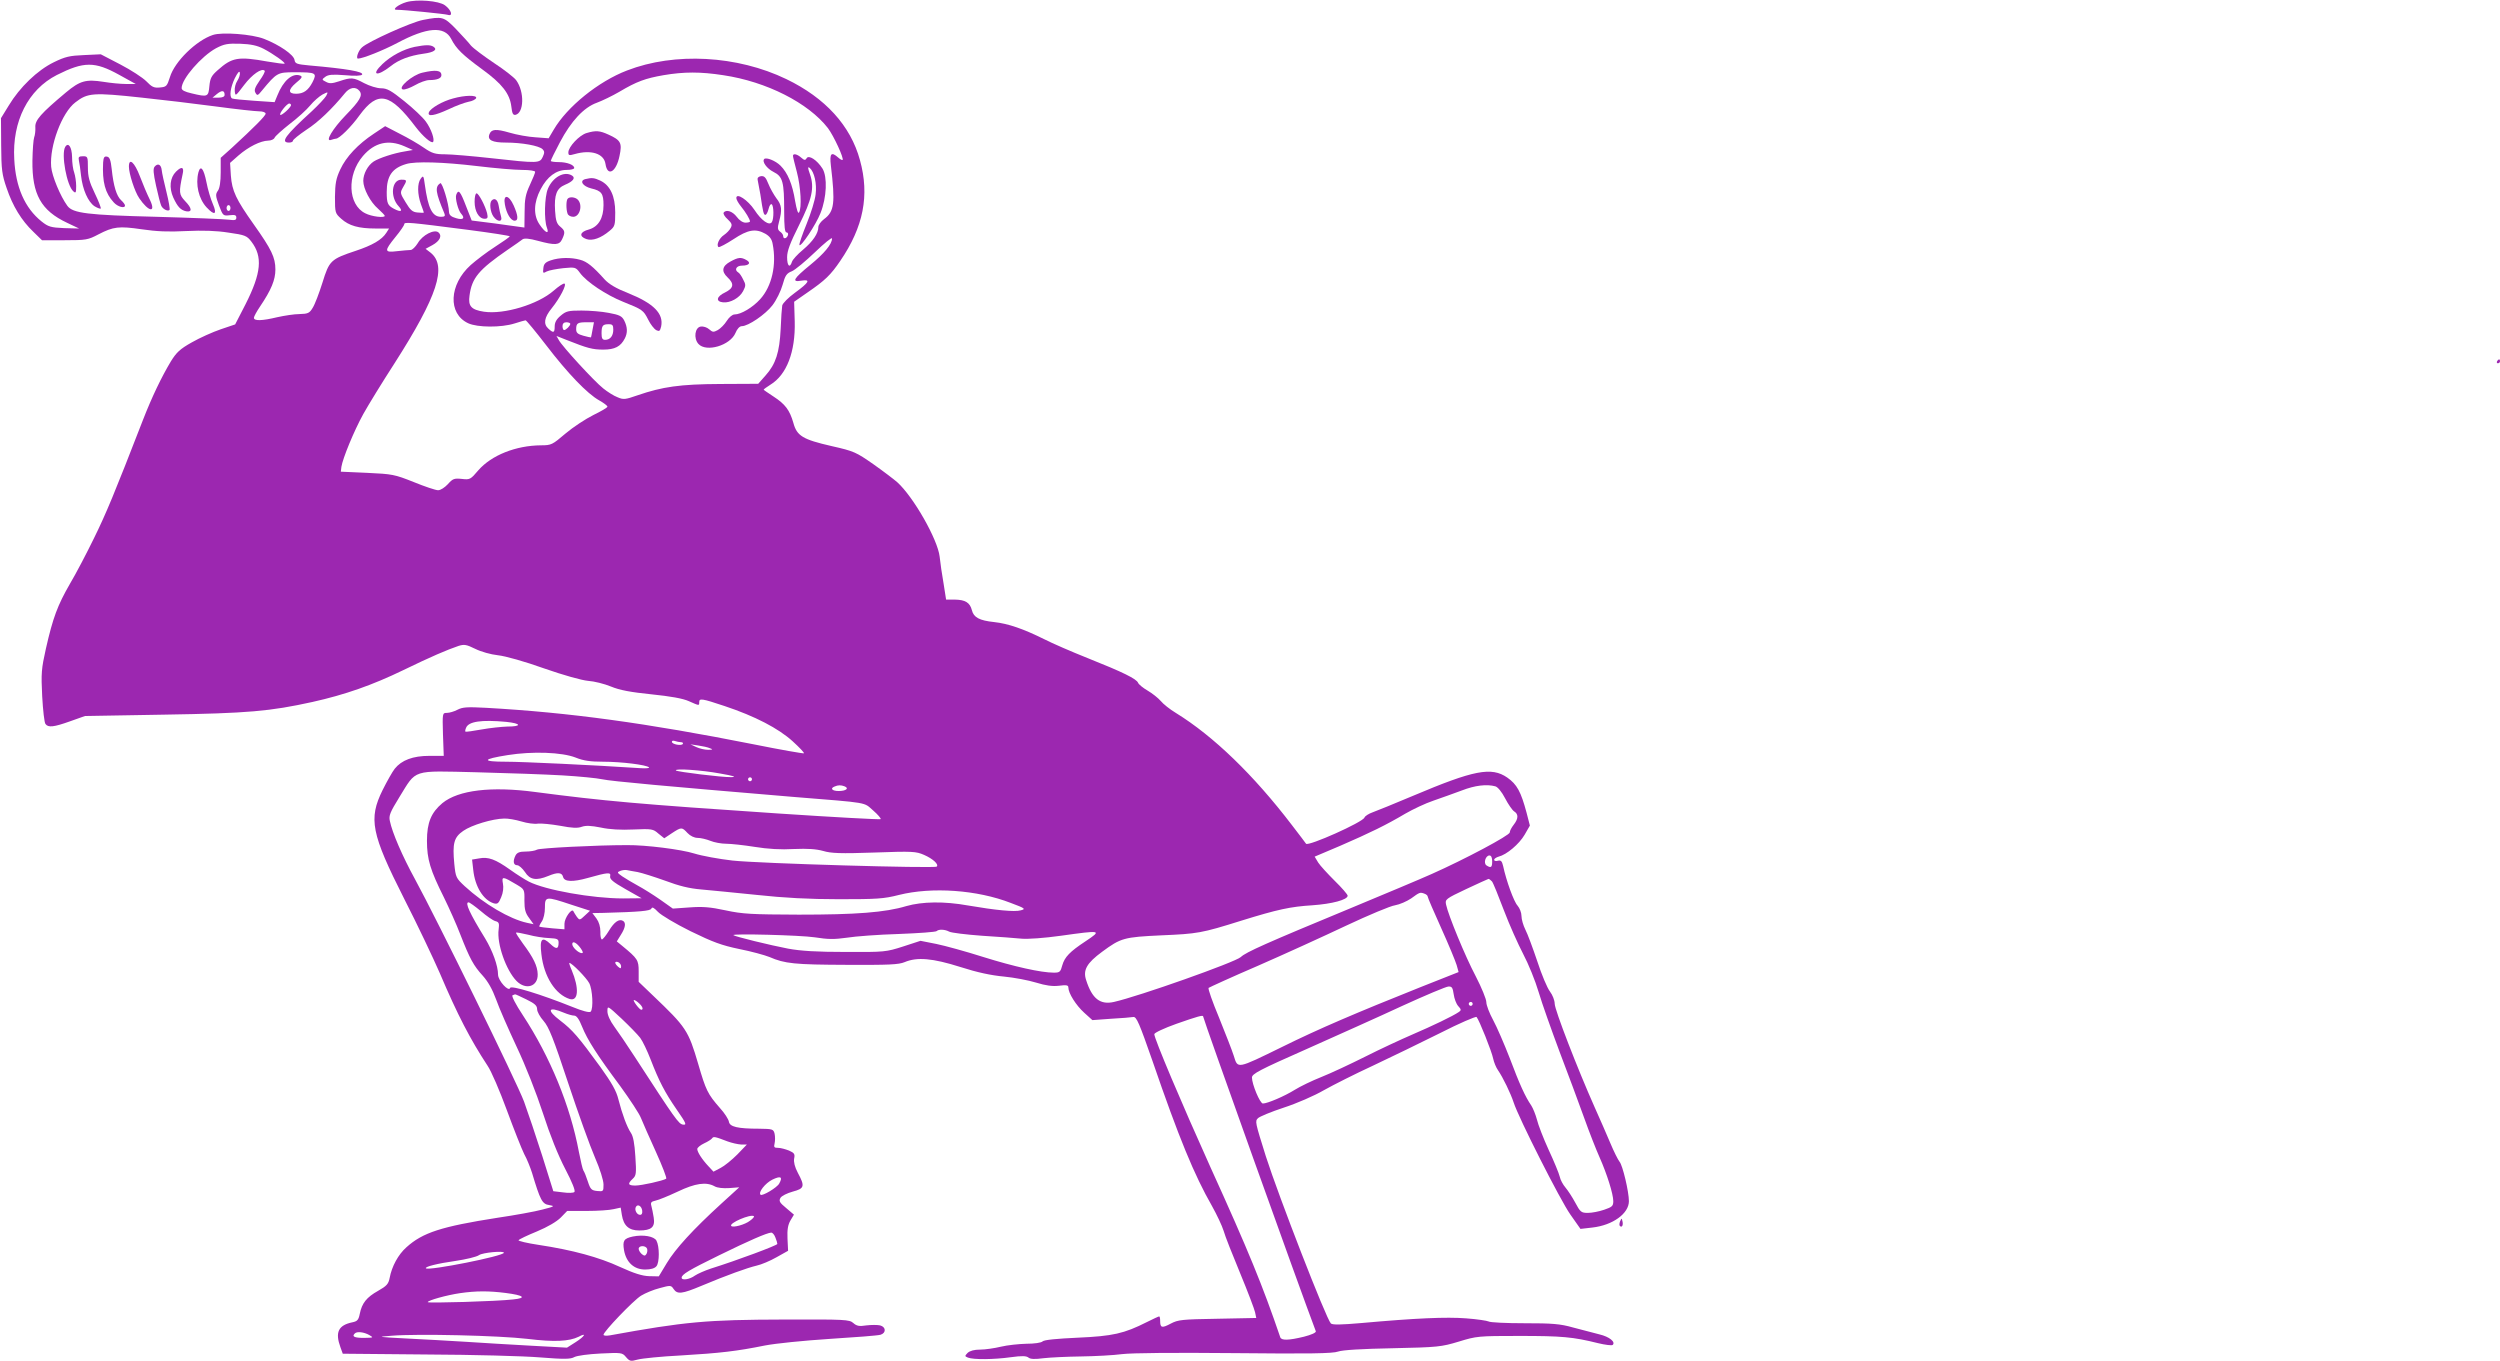 <?xml version="1.0" standalone="no"?>
<!DOCTYPE svg PUBLIC "-//W3C//DTD SVG 20010904//EN"
 "http://www.w3.org/TR/2001/REC-SVG-20010904/DTD/svg10.dtd">
<svg version="1.0" xmlns="http://www.w3.org/2000/svg"
 width="1280pt" height="697pt" viewBox="0 0 1280 697"
 preserveAspectRatio="xMidYMid meet">
<g transform="translate(0,697) scale(0.1,-0.1)"
fill="#9c27b0" stroke="none">
<path d="M2080 6959 c-40 -12 -75 -39 -50 -39 38 0 247 -21 263 -26 28 -9 18
25 -15 49 -31 23 -143 32 -198 16z"/>
<path d="M2166 6868 c-59 -11 -282 -111 -313 -141 -19 -17 -32 -57 -20 -57 24
0 129 42 201 80 152 81 241 88 276 21 26 -51 58 -82 159 -156 102 -74 141
-125 149 -190 4 -35 8 -45 21 -43 44 9 47 118 4 177 -10 14 -61 54 -113 88
-52 35 -106 75 -119 90 -12 16 -48 54 -78 86 -61 62 -68 64 -167 45z"/>
<path d="M1090 6791 c-85 -28 -196 -136 -220 -216 -15 -47 -18 -50 -52 -53
-30 -3 -41 3 -69 32 -19 19 -79 58 -133 86 l-100 52 -86 -4 c-73 -3 -96 -8
-155 -37 -84 -41 -174 -128 -230 -221 l-40 -65 1 -140 c1 -124 4 -149 28 -218
31 -92 76 -166 137 -224 l44 -43 116 0 c110 0 120 2 173 30 77 40 105 43 222
26 74 -11 137 -14 227 -9 85 4 155 2 217 -8 85 -12 94 -16 117 -46 59 -77 51
-161 -30 -321 l-53 -103 -74 -25 c-41 -14 -108 -44 -148 -67 -61 -34 -79 -52
-107 -97 -49 -82 -97 -182 -143 -300 -147 -379 -189 -480 -251 -606 -38 -78
-93 -183 -124 -235 -62 -108 -86 -171 -122 -330 -23 -103 -25 -126 -19 -244 4
-71 11 -136 17 -142 14 -19 42 -16 126 14 l76 27 405 7 c430 7 542 17 760 65
166 37 306 86 465 163 142 69 224 104 283 124 29 9 40 7 85 -15 30 -15 80 -29
117 -33 38 -4 137 -32 235 -67 100 -35 193 -61 226 -64 31 -2 83 -15 117 -29
46 -19 101 -29 208 -40 97 -10 160 -21 191 -35 54 -24 53 -24 53 -5 0 21 13
19 130 -20 156 -52 275 -114 348 -180 35 -32 61 -59 58 -62 -2 -2 -118 18
-257 46 -550 109 -943 163 -1370 187 -96 5 -120 4 -147 -10 -17 -9 -41 -16
-54 -16 -23 0 -23 -1 -20 -110 l4 -110 -74 0 c-84 0 -142 -22 -177 -66 -12
-15 -40 -65 -62 -109 -73 -148 -59 -222 111 -558 67 -131 148 -302 182 -380
91 -214 155 -337 244 -473 19 -27 63 -130 99 -228 36 -98 76 -199 89 -225 14
-25 31 -68 40 -96 42 -140 52 -160 88 -165 30 -5 28 -7 -35 -23 -37 -10 -141
-29 -230 -42 -288 -45 -383 -76 -466 -151 -42 -37 -75 -98 -86 -157 -6 -31
-15 -41 -59 -66 -59 -33 -83 -63 -94 -118 -6 -31 -13 -38 -37 -43 -73 -15 -90
-51 -62 -128 l12 -33 430 -4 c237 -1 498 -8 581 -15 125 -10 156 -9 175 2 14
7 71 15 134 18 106 5 111 5 130 -18 19 -22 24 -23 60 -13 22 6 121 16 220 21
202 12 288 22 431 51 58 11 197 25 334 34 129 8 245 17 258 21 30 9 29 40 -2
48 -13 3 -45 3 -70 0 -37 -6 -50 -3 -67 12 -20 18 -41 19 -353 18 -400 -1
-508 -11 -893 -81 -18 -3 -33 -2 -33 3 0 16 152 175 192 200 21 13 64 31 96
39 55 15 58 15 71 -5 19 -28 43 -25 141 16 131 55 237 93 284 104 23 5 69 24
102 43 l59 33 -3 62 c-2 46 2 70 15 93 l18 30 -40 34 c-34 28 -38 36 -29 52 6
10 34 24 63 32 60 16 63 27 26 96 -16 30 -22 56 -19 73 5 23 1 29 -26 41 -18
7 -43 14 -56 14 -20 0 -23 3 -18 23 3 13 3 35 0 49 -6 24 -10 25 -79 26 -111
0 -151 10 -155 36 -2 12 -22 44 -46 70 -63 72 -72 91 -111 225 -51 173 -61
188 -233 352 l-72 69 0 54 c0 57 -5 65 -84 130 l-28 23 21 34 c23 36 27 61 11
71 -20 12 -45 -5 -72 -50 -15 -25 -32 -45 -36 -45 -5 0 -9 18 -8 39 0 26 -7
50 -20 68 l-21 28 56 1 c187 5 241 10 246 22 4 10 13 5 34 -17 15 -16 90 -61
167 -99 115 -56 158 -72 249 -91 61 -12 130 -31 155 -41 78 -34 128 -39 395
-40 216 -1 266 1 297 14 64 27 143 20 285 -25 87 -28 158 -43 223 -49 52 -5
126 -19 165 -31 49 -15 83 -20 117 -16 38 5 48 3 48 -9 0 -29 39 -91 81 -129
l42 -38 96 7 c53 3 104 7 114 9 16 2 31 -34 97 -223 136 -396 214 -585 306
-746 24 -43 51 -100 59 -126 7 -26 46 -124 85 -218 39 -94 73 -184 76 -199 l6
-29 -198 -4 c-183 -3 -202 -5 -240 -25 -45 -24 -54 -22 -54 14 0 13 -2 23 -5
23 -3 0 -31 -13 -63 -29 -117 -59 -174 -72 -355 -80 -107 -5 -171 -11 -179
-19 -7 -7 -42 -12 -83 -12 -38 -1 -97 -7 -130 -15 -33 -8 -81 -15 -107 -15
-30 0 -52 -6 -64 -17 -15 -16 -15 -17 2 -24 28 -11 133 -10 219 2 58 8 80 7
91 -2 10 -8 32 -9 77 -3 34 4 121 8 192 9 72 1 166 6 211 12 52 6 262 8 576 5
380 -4 503 -2 529 8 22 8 122 14 279 17 233 5 249 7 339 34 91 28 100 29 310
29 217 0 275 -5 403 -37 37 -9 71 -13 75 -9 16 15 -17 42 -68 54 -30 8 -90 23
-134 35 -67 19 -107 22 -250 22 -93 0 -176 4 -183 9 -8 4 -60 12 -115 16 -102
8 -259 1 -537 -24 -104 -9 -148 -10 -156 -2 -24 24 -267 650 -333 856 -55 176
-56 179 -40 195 8 8 68 33 132 54 65 21 157 61 205 89 48 27 161 84 252 126
91 43 246 118 344 167 98 50 182 86 186 82 13 -14 78 -177 85 -213 4 -19 15
-46 25 -60 25 -36 65 -119 80 -165 25 -78 239 -501 290 -573 l52 -74 61 7
c105 12 187 72 187 135 0 48 -32 184 -48 202 -8 10 -29 52 -47 95 -18 43 -54
125 -80 183 -89 200 -205 500 -205 531 0 17 -11 45 -24 62 -14 18 -43 87 -65
155 -23 68 -50 141 -61 162 -11 22 -20 53 -20 70 0 17 -9 40 -20 53 -19 20
-58 128 -74 203 -6 25 -11 31 -27 27 -10 -3 -19 -1 -19 5 0 5 10 12 23 16 41
10 105 64 133 112 l27 47 -17 66 c-29 108 -49 145 -99 180 -81 56 -171 38
-481 -93 -95 -40 -188 -78 -208 -85 -20 -7 -39 -19 -42 -27 -9 -24 -287 -148
-299 -134 -2 3 -34 46 -72 95 -197 258 -402 456 -595 575 -30 18 -65 46 -77
61 -13 15 -43 39 -67 53 -24 14 -46 32 -49 40 -8 20 -76 54 -257 126 -83 33
-184 77 -223 97 -107 53 -184 80 -257 88 -76 8 -105 24 -114 61 -10 39 -34 53
-86 54 l-46 0 -13 83 c-8 45 -17 107 -20 137 -10 88 -134 306 -217 381 -16 14
-71 56 -122 92 -89 62 -99 67 -214 93 -148 34 -178 52 -196 119 -19 66 -42 96
-102 135 -27 18 -50 33 -50 35 0 2 15 13 34 25 84 51 129 169 125 324 l-3 101
69 48 c89 61 118 89 167 161 119 174 151 336 101 516 -48 177 -178 319 -377
415 -251 121 -571 139 -816 44 -146 -56 -306 -185 -375 -303 l-26 -44 -67 5
c-37 2 -97 13 -134 24 -69 20 -92 18 -102 -8 -12 -30 14 -43 84 -43 82 0 170
-16 188 -34 10 -10 11 -18 1 -39 -15 -33 -23 -34 -263 -7 -99 11 -206 20 -238
20 -50 0 -66 5 -107 33 -27 19 -82 51 -124 72 l-75 39 -57 -38 c-82 -54 -143
-119 -173 -184 -22 -47 -26 -72 -27 -140 0 -82 1 -84 32 -112 40 -36 89 -50
177 -50 l68 0 -14 -22 c-23 -36 -72 -64 -156 -92 -129 -43 -136 -50 -171 -163
-17 -54 -39 -112 -50 -129 -16 -27 -24 -31 -67 -32 -27 0 -78 -8 -114 -16 -79
-19 -120 -20 -120 -3 0 6 14 32 31 57 58 86 79 137 79 190 0 62 -20 103 -110
230 -92 130 -112 172 -118 251 l-4 65 43 38 c52 45 113 75 152 76 15 0 30 7
33 15 3 8 38 39 77 70 40 30 87 73 105 95 18 22 47 47 63 56 30 15 30 15 19
-7 -7 -12 -40 -47 -73 -78 -137 -125 -163 -161 -117 -161 11 0 20 4 20 10 0 5
31 30 68 55 61 39 132 107 199 189 24 29 54 34 73 11 19 -23 3 -50 -70 -125
-66 -68 -109 -139 -74 -126 9 3 20 6 24 6 17 0 78 60 121 120 94 128 155 115
288 -61 37 -48 79 -84 88 -76 10 11 -9 67 -37 105 -15 21 -65 68 -110 104 -67
54 -88 66 -119 66 -21 0 -59 12 -86 26 -56 30 -66 31 -128 10 -37 -12 -50 -13
-68 -3 -22 11 -22 12 -3 26 15 11 37 13 100 8 51 -5 84 -3 88 3 9 15 -77 30
-271 47 -64 6 -72 9 -75 28 -4 27 -77 77 -156 108 -61 24 -215 36 -262 20z
m260 -71 c48 -25 113 -71 107 -76 -2 -2 -41 3 -88 11 -150 27 -181 21 -254
-44 -32 -28 -39 -41 -43 -82 -5 -55 -8 -57 -91 -37 -35 8 -51 16 -51 27 0 47
101 163 176 204 42 22 60 25 124 23 55 -2 87 -9 120 -26z m-740 -133 l85 -47
-50 0 c-27 0 -79 5 -115 11 -90 14 -120 6 -192 -54 -129 -108 -160 -143 -157
-179 1 -18 -2 -41 -6 -51 -4 -10 -8 -64 -9 -120 -2 -172 44 -255 178 -318 l61
-29 -77 2 c-68 3 -81 7 -115 34 -86 69 -133 176 -140 319 -11 194 71 356 218
431 139 70 194 70 319 1z m605 -31 c-9 -13 -15 -37 -13 -53 3 -27 4 -26 48 32
41 54 90 88 105 73 4 -3 -8 -26 -26 -51 -24 -35 -29 -49 -21 -62 9 -16 12 -15
33 11 76 92 80 94 167 94 112 0 116 -3 92 -51 -22 -42 -46 -59 -84 -59 -41 0
-42 20 -1 55 32 26 35 33 22 38 -40 15 -87 -26 -117 -102 l-14 -34 -104 7
c-58 4 -109 9 -114 12 -15 9 -8 57 14 103 15 30 24 40 26 29 2 -9 -4 -28 -13
-42z m2488 29 c222 -33 436 -142 536 -271 30 -40 83 -155 75 -163 -2 -2 -12 3
-22 12 -36 32 -45 22 -38 -40 23 -194 18 -236 -35 -275 -16 -12 -29 -30 -29
-40 0 -33 -28 -74 -79 -117 -28 -23 -53 -51 -56 -61 -11 -35 -25 -22 -25 23 0
32 15 72 60 162 68 136 81 194 57 263 -12 34 -12 40 -1 32 23 -20 37 -80 30
-135 -3 -29 -24 -97 -46 -151 -22 -54 -39 -103 -37 -108 5 -16 85 104 108 163
32 80 36 186 10 228 -28 44 -70 71 -81 53 -7 -12 -12 -11 -28 3 -20 18 -42 23
-42 9 0 -5 9 -42 20 -83 20 -76 26 -184 11 -207 -5 -8 -12 14 -20 59 -14 87
-38 144 -75 181 -25 25 -73 44 -83 34 -13 -13 13 -49 47 -66 48 -24 55 -50 55
-203 0 -77 3 -107 12 -107 7 0 10 -7 7 -15 -7 -18 -24 -20 -24 -4 0 7 -7 17
-16 23 -13 10 -14 19 -5 52 16 59 14 84 -14 119 -13 18 -32 51 -41 74 -13 33
-21 41 -38 39 -13 -2 -19 -9 -17 -18 2 -8 8 -42 14 -75 14 -95 17 -105 26
-105 5 0 12 14 16 30 4 17 11 28 16 24 11 -6 12 -74 1 -91 -13 -21 -54 8 -89
62 -34 51 -93 90 -93 61 0 -8 11 -27 24 -43 23 -28 46 -66 46 -77 0 -3 -10 -6
-23 -6 -14 0 -32 12 -45 30 -22 29 -55 39 -67 21 -3 -6 6 -21 21 -34 21 -20
24 -28 15 -44 -5 -11 -21 -27 -34 -36 -25 -16 -41 -53 -28 -62 5 -2 39 16 76
40 75 50 114 56 164 28 22 -13 33 -28 37 -52 21 -107 -4 -217 -64 -283 -38
-42 -98 -78 -131 -78 -11 0 -28 -14 -40 -33 -11 -18 -32 -39 -46 -47 -22 -12
-27 -11 -44 4 -11 10 -30 16 -43 14 -30 -4 -38 -60 -12 -89 40 -44 163 -8 190
57 8 20 21 34 32 34 33 0 121 60 157 107 20 26 43 73 52 105 13 48 21 59 47
69 17 7 70 51 119 98 48 46 87 78 87 70 0 -29 -40 -77 -111 -135 -87 -71 -98
-90 -46 -81 49 8 41 -8 -33 -62 -33 -24 -62 -53 -65 -65 -2 -11 -6 -66 -8
-121 -6 -119 -25 -179 -77 -237 l-38 -43 -193 -1 c-208 -1 -297 -14 -425 -58
-63 -22 -72 -23 -102 -10 -19 7 -52 28 -73 45 -46 36 -211 216 -228 248 l-12
21 53 -21 c106 -42 132 -49 187 -49 59 0 89 16 110 57 15 29 14 58 -3 92 -12
23 -25 29 -79 39 -35 7 -98 12 -140 12 -67 0 -79 -3 -106 -26 -22 -18 -31 -35
-31 -55 0 -33 -6 -36 -32 -12 -27 24 -22 57 17 105 42 52 78 122 65 126 -6 2
-30 -14 -55 -36 -81 -71 -255 -123 -357 -108 -65 10 -82 28 -74 83 12 90 47
132 195 234 35 24 70 48 77 54 9 6 35 4 78 -8 89 -24 110 -22 124 8 17 36 15
44 -10 65 -17 14 -23 30 -26 81 -5 82 8 115 51 133 41 17 55 35 36 47 -40 25
-99 -8 -124 -68 -17 -41 -20 -159 -5 -198 14 -37 -8 -28 -37 15 -33 47 -31
113 5 181 34 65 80 99 133 99 22 0 39 4 39 10 0 16 -37 30 -79 30 -23 0 -41 3
-41 6 0 4 21 47 47 96 57 108 122 178 189 202 27 10 79 35 115 56 89 53 134
69 226 85 106 18 189 18 306 0z m-2553 -101 c0 -9 -11 -14 -31 -14 l-31 0 23
19 c25 20 39 19 39 -5z m-423 -14 c103 -11 273 -31 377 -45 104 -14 204 -25
223 -25 18 0 33 -5 33 -12 0 -11 -59 -70 -173 -175 l-57 -51 0 -74 c0 -48 -5
-81 -14 -94 -13 -18 -13 -27 5 -75 20 -53 21 -55 55 -51 26 3 34 1 34 -12 0
-13 -7 -15 -37 -11 -21 3 -189 10 -373 15 -351 9 -427 18 -455 56 -36 49 -79
153 -83 200 -9 107 55 278 124 330 63 49 91 51 341 24z m763 -38 c0 -12 -49
-56 -55 -50 -7 7 34 58 46 58 5 0 9 -4 9 -8z m581 -211 l43 -19 -40 -7 c-57
-9 -133 -34 -161 -52 -30 -20 -53 -63 -53 -99 0 -40 36 -109 76 -143 19 -17
34 -33 34 -36 0 -12 -68 -4 -100 13 -89 44 -95 196 -12 293 60 70 131 86 213
50z m369 -101 c91 -11 195 -20 233 -20 37 0 67 -4 67 -10 0 -5 -12 -35 -27
-67 -22 -47 -27 -73 -27 -138 l-1 -80 -80 11 c-44 6 -105 15 -135 18 l-55 7
-29 74 c-29 76 -39 88 -50 58 -7 -17 10 -81 25 -97 22 -24 9 -34 -26 -23 -25
7 -35 16 -36 31 -1 43 -35 155 -45 148 -28 -19 -24 -47 21 -154 6 -14 2 -18
-17 -18 -45 0 -66 43 -83 165 -6 46 -8 48 -21 30 -18 -24 -17 -79 1 -130 8
-22 15 -41 15 -43 0 -2 -14 -2 -32 0 -26 2 -37 12 -61 52 -29 47 -29 49 -14
76 22 37 22 40 -8 40 -50 0 -59 -88 -14 -136 24 -26 12 -32 -24 -13 -32 17
-37 28 -37 86 0 82 28 122 99 143 47 15 193 10 361 -10z m-1260 -215 c0 -8 -4
-15 -10 -15 -5 0 -10 7 -10 15 0 8 5 15 10 15 6 0 10 -7 10 -15z m1218 -112
c116 -15 212 -30 212 -33 0 -3 -34 -27 -76 -54 -42 -27 -97 -69 -124 -93 -111
-100 -118 -249 -13 -298 47 -22 169 -23 238 -1 28 9 53 16 56 16 4 0 51 -57
105 -127 111 -145 211 -249 272 -283 23 -13 42 -27 42 -32 0 -5 -33 -24 -72
-43 -40 -20 -104 -62 -143 -95 -67 -57 -72 -60 -125 -60 -129 -1 -254 -51
-321 -128 -40 -47 -43 -49 -85 -44 -39 4 -46 1 -71 -27 -16 -17 -37 -31 -50
-31 -12 0 -69 19 -125 42 -98 39 -109 41 -238 47 l-135 6 3 25 c7 44 64 183
112 270 26 47 98 164 160 260 220 344 270 497 185 566 l-26 20 35 19 c38 21
51 48 31 65 -21 18 -82 -13 -106 -55 -12 -19 -28 -35 -37 -35 -10 0 -41 -3
-69 -6 -66 -8 -67 0 -8 73 25 30 45 60 45 65 0 12 19 11 328 -29z m522 -481
c0 -10 -22 -32 -32 -32 -4 0 -8 9 -8 20 0 13 7 20 20 20 11 0 20 -4 20 -8z
m114 -29 c-4 -21 -7 -39 -8 -40 -1 -1 -19 2 -39 8 -29 8 -37 15 -37 33 0 31 7
36 52 36 l39 0 -7 -37z m106 -1 c0 -32 -16 -52 -42 -52 -14 0 -18 8 -18 33 0
40 6 47 37 47 19 0 23 -5 23 -28z m-548 -2008 c78 -8 81 -24 5 -24 -29 -1 -88
-7 -132 -15 -43 -8 -81 -13 -82 -11 -2 2 -1 10 3 19 12 33 78 43 206 31z m894
-104 c9 0 13 -4 10 -9 -7 -11 -56 -2 -56 11 0 6 7 7 16 4 9 -3 22 -6 30 -6z
m149 -31 c17 -6 15 -8 -10 -8 -16 0 -43 6 -60 14 l-30 14 40 -6 c22 -3 49 -9
60 -14z m-687 -48 c39 -16 76 -21 140 -21 95 0 222 -16 235 -29 4 -4 -16 -6
-45 -4 -243 16 -602 33 -687 33 -127 0 -124 13 9 34 126 20 277 15 348 -13z
m737 -81 c74 -13 89 -18 58 -19 -46 -1 -274 27 -282 34 -11 12 133 2 224 -15z
m-805 -10 c85 -5 177 -14 204 -20 45 -10 332 -36 976 -90 397 -32 360 -26 411
-70 24 -21 41 -41 38 -44 -3 -3 -239 10 -525 29 -717 48 -893 64 -1244 110
-224 30 -393 10 -475 -57 -57 -48 -79 -99 -79 -193 0 -95 17 -150 87 -290 27
-55 65 -140 84 -190 48 -123 68 -160 115 -211 26 -29 49 -69 68 -121 15 -43
63 -152 105 -242 46 -97 101 -237 135 -341 36 -112 78 -216 114 -285 36 -69
53 -112 47 -118 -5 -5 -31 -6 -58 -2 l-50 6 -57 182 c-32 100 -74 225 -93 277
-36 97 -446 933 -559 1140 -63 115 -116 237 -128 297 -6 27 1 44 49 122 89
144 60 135 395 127 157 -4 355 -11 440 -16z m970 -20 c0 -5 -4 -10 -10 -10 -5
0 -10 5 -10 10 0 6 5 10 10 10 6 0 10 -4 10 -10z m474 -36 c25 -10 8 -24 -30
-24 -33 0 -46 13 -21 23 18 8 33 8 51 1z m3332 0 c12 -3 33 -28 50 -61 16 -31
37 -61 46 -67 23 -14 23 -37 -2 -69 -11 -14 -20 -31 -20 -39 0 -15 -231 -138
-400 -213 -58 -26 -244 -104 -415 -175 -430 -178 -536 -225 -562 -250 -27 -26
-524 -202 -650 -230 -70 -16 -112 17 -142 112 -17 51 3 87 82 145 96 71 112
75 302 84 187 8 206 11 410 75 187 58 252 72 365 79 99 7 180 28 180 49 0 6
-30 41 -66 76 -36 36 -75 78 -85 94 l-18 30 132 56 c152 66 234 106 332 164
38 22 103 53 145 67 41 14 107 38 145 52 67 26 127 33 171 21z m-4986 -180
c29 -9 67 -14 84 -11 17 2 68 -3 114 -11 62 -12 90 -13 111 -5 21 7 46 6 97
-4 45 -10 103 -13 167 -10 94 4 101 3 128 -21 l30 -24 39 26 c49 32 51 32 80
1 14 -15 35 -25 52 -25 16 0 45 -7 65 -15 19 -8 56 -15 81 -15 24 0 90 -7 146
-16 67 -11 135 -15 201 -11 71 3 114 0 150 -10 40 -12 88 -14 261 -8 196 7
214 6 255 -12 46 -20 77 -49 65 -60 -10 -10 -911 16 -1046 31 -69 8 -157 24
-195 36 -67 21 -248 44 -345 43 -157 0 -445 -15 -460 -23 -10 -6 -37 -10 -59
-10 -30 0 -43 -5 -51 -19 -15 -29 -12 -51 8 -51 9 0 27 -16 40 -35 25 -40 58
-45 119 -20 48 20 70 19 76 -5 6 -25 49 -27 127 -5 103 29 119 30 114 9 -3
-15 13 -29 78 -66 l83 -47 -95 -1 c-157 0 -398 43 -482 86 -18 9 -61 36 -96
61 -76 54 -112 67 -159 58 l-36 -6 6 -53 c9 -85 51 -154 105 -171 19 -5 25 -1
38 31 10 23 13 50 9 70 -7 38 -2 38 70 -5 40 -24 41 -25 40 -82 0 -45 5 -64
24 -89 l23 -32 -33 7 c-89 19 -221 97 -320 188 -44 41 -46 45 -53 114 -10 105
-2 136 46 169 43 30 150 62 209 63 19 1 59 -6 89 -15z m4970 -204 c0 -31 -6
-36 -29 -21 -17 11 -5 51 15 51 9 0 14 -11 14 -30z m-4375 -55 c21 -4 84 -24
140 -44 72 -27 124 -40 185 -45 47 -4 175 -17 285 -28 137 -15 269 -22 420
-22 195 0 230 2 308 22 168 42 400 26 572 -41 75 -28 78 -31 51 -38 -31 -9
-130 1 -270 25 -122 22 -234 20 -315 -3 -109 -33 -259 -44 -551 -44 -242 1
-287 3 -375 22 -79 17 -117 20 -185 15 l-85 -6 -65 46 c-36 25 -87 57 -115 72
-27 15 -63 36 -79 47 -27 19 -28 21 -10 28 10 4 26 6 34 4 8 -2 33 -6 55 -10z
m4374 -48 c6 -7 33 -74 61 -148 28 -74 73 -174 99 -224 26 -49 62 -137 79
-195 17 -58 66 -195 107 -305 42 -110 98 -261 125 -336 27 -76 63 -167 80
-205 37 -83 70 -187 70 -224 0 -25 -6 -30 -47 -44 -26 -9 -63 -16 -83 -16 -34
0 -39 4 -65 53 -15 28 -38 63 -50 77 -12 14 -26 39 -29 55 -4 17 -29 78 -57
138 -27 59 -54 129 -60 155 -7 26 -20 58 -29 72 -31 45 -60 109 -110 242 -28
72 -66 160 -85 195 -19 35 -35 76 -35 92 0 15 -24 74 -54 132 -55 104 -141
314 -152 367 -6 27 -3 30 103 80 59 28 111 51 114 52 4 0 11 -6 18 -13z m-345
-63 c9 -3 16 -10 16 -15 0 -5 31 -77 69 -161 38 -84 73 -169 79 -189 l10 -36
-197 -78 c-328 -131 -518 -212 -706 -305 -235 -115 -227 -113 -248 -46 -9 29
-44 117 -76 197 -33 79 -57 147 -53 151 4 3 117 55 252 113 135 59 339 152
453 206 115 54 227 101 250 104 23 4 60 20 82 35 44 32 46 33 69 24z m-4369
-56 l96 -31 -27 -25 c-25 -24 -27 -24 -40 -7 -7 10 -15 23 -18 29 -8 19 -46
-34 -46 -64 l0 -28 -62 5 c-35 3 -65 7 -67 9 -1 1 4 13 13 26 9 13 16 43 16
70 0 59 3 60 135 16z m-463 -33 c29 -25 62 -48 74 -51 19 -5 21 -11 17 -43
-10 -73 38 -209 92 -264 48 -48 110 -28 108 35 -1 42 -22 85 -75 156 -22 30
-38 55 -36 57 2 2 30 -3 63 -11 32 -9 80 -16 107 -17 41 -2 48 -5 48 -23 0
-34 -12 -36 -41 -8 -44 42 -57 28 -47 -52 13 -115 72 -206 145 -229 45 -13 49
55 10 148 -9 20 -14 37 -12 37 13 0 88 -77 102 -104 17 -33 22 -131 7 -146 -6
-6 -43 4 -92 24 -162 65 -315 112 -320 98 -7 -23 -62 37 -62 68 0 45 -28 122
-66 185 -80 130 -105 185 -85 185 5 0 33 -20 63 -45z m2398 -105 c11 -6 86
-15 167 -21 82 -5 173 -12 203 -15 32 -3 117 3 202 15 208 29 212 29 125 -29
-79 -52 -106 -80 -118 -122 -9 -34 -13 -38 -43 -38 -66 0 -204 31 -361 80 -88
28 -197 58 -241 67 l-81 16 -89 -29 c-87 -28 -95 -29 -294 -28 -148 0 -230 5
-295 17 -89 17 -274 62 -280 69 -9 9 342 0 416 -11 69 -11 101 -11 165 -2 43
7 163 16 266 19 102 4 190 10 194 15 10 10 42 9 64 -3z m-1887 -85 c12 -17 14
-25 6 -25 -17 0 -49 30 -49 46 0 19 22 8 43 -21z m207 -92 c0 -13 -3 -13 -15
-3 -8 7 -15 16 -15 21 0 5 7 6 15 3 8 -4 15 -13 15 -21z m4263 -144 c3 -22 13
-49 23 -60 16 -17 16 -22 4 -30 -32 -22 -137 -72 -237 -115 -58 -25 -168 -76
-243 -114 -76 -38 -176 -85 -224 -104 -48 -19 -110 -49 -137 -66 -53 -33 -140
-70 -163 -70 -15 0 -56 99 -56 133 0 19 38 39 278 145 152 68 374 167 492 222
118 54 225 99 236 99 18 1 22 -6 27 -40z m-4748 -26 c43 -21 55 -32 55 -50 0
-13 15 -40 33 -60 27 -31 50 -88 126 -318 51 -154 113 -326 137 -381 26 -60
44 -117 44 -139 0 -35 -1 -36 -32 -33 -29 3 -35 8 -48 48 -8 25 -18 50 -23 57
-4 6 -14 49 -23 95 -44 236 -147 487 -287 700 -37 56 -59 99 -53 102 6 2 12 5
13 5 2 1 27 -11 58 -26z m577 -20 c18 -16 24 -33 11 -33 -10 1 -46 50 -37 50
4 0 16 -7 26 -17z m4268 -3 c0 -5 -4 -10 -10 -10 -5 0 -10 5 -10 10 0 6 5 10
10 10 6 0 10 -4 10 -10z m-4262 -174 c12 -16 36 -66 53 -110 43 -111 72 -168
135 -259 48 -69 51 -78 31 -75 -22 3 -38 25 -249 350 -37 57 -83 125 -103 152
-22 30 -35 60 -35 78 0 30 0 30 73 -38 39 -37 82 -81 95 -98z m-391 129 c19
-8 43 -15 53 -15 12 0 25 -18 40 -56 28 -69 76 -144 195 -304 50 -69 99 -143
107 -165 9 -22 43 -100 76 -172 33 -73 57 -135 53 -138 -18 -11 -127 -35 -158
-35 -38 0 -41 9 -13 35 17 16 19 26 13 114 -4 66 -11 104 -23 121 -20 30 -44
94 -64 172 -10 42 -34 84 -92 165 -113 155 -142 189 -206 238 -71 54 -62 74
19 40z m3273 -19 c0 -12 496 -1399 577 -1612 2 -7 -22 -18 -61 -28 -78 -19
-115 -20 -121 -3 -90 264 -163 443 -358 872 -148 328 -287 657 -287 680 0 7
51 31 113 53 108 38 137 46 137 38z m-2435 -640 c22 -8 53 -15 70 -16 l29 0
-49 -51 c-28 -28 -66 -59 -86 -69 l-36 -19 -25 27 c-34 36 -58 74 -58 89 0 7
16 20 35 29 20 9 38 21 41 26 7 10 14 9 79 -16z m265 -215 c-10 -21 -88 -67
-96 -58 -13 12 24 59 60 77 43 21 55 15 36 -19z m-331 -15 c14 -8 43 -11 75
-9 l51 4 -90 -82 c-147 -134 -237 -233 -281 -306 l-41 -68 -49 1 c-35 1 -77
14 -149 47 -108 50 -244 87 -416 113 -60 9 -106 20 -104 24 3 5 45 25 94 45
55 23 101 50 122 71 l33 34 100 0 c56 0 117 4 137 9 l37 8 6 -38 c9 -55 36
-79 89 -79 62 0 82 17 74 66 -3 21 -9 48 -12 60 -5 17 -1 22 22 27 15 3 66 24
113 46 90 43 146 51 189 27z m-371 -124 c2 -14 -2 -22 -11 -22 -17 0 -30 27
-21 41 9 16 29 4 32 -19z m552 -52 c-25 -20 -87 -37 -96 -27 -14 14 100 63
116 50 3 -3 -6 -13 -20 -23z m130 -86 c6 -14 10 -29 10 -33 0 -7 -203 -83
-340 -126 -30 -10 -67 -26 -82 -36 -27 -20 -68 -26 -68 -11 0 17 37 39 190
114 157 77 245 115 268 117 7 1 17 -11 22 -25z m-1390 -78 c0 -17 -384 -93
-399 -80 -9 8 59 25 151 38 54 8 109 21 121 30 19 13 127 23 127 12z m9 -206
c94 -12 109 -26 39 -33 -83 -10 -438 -20 -438 -14 0 9 97 36 165 46 83 12 147
12 234 1z m-699 -215 c24 -14 23 -14 -27 -15 -49 0 -63 7 -46 23 11 11 46 7
73 -8z m810 -20 c140 -17 214 -13 263 11 43 23 31 2 -16 -28 l-44 -28 -184 10
c-101 6 -251 14 -334 20 -82 5 -220 13 -305 17 -150 8 -152 8 -75 14 133 11
550 1 695 -16z"/>
<path d="M3004 6289 c-37 -10 -94 -71 -94 -99 0 -16 4 -17 32 -9 84 24 150 3
158 -50 10 -68 55 -43 72 41 14 66 7 80 -57 109 -44 20 -64 22 -111 8z"/>
<path d="M2997 6053 c-32 -8 -14 -37 31 -48 52 -12 62 -26 62 -85 0 -67 -26
-111 -75 -125 -46 -12 -52 -35 -13 -49 31 -11 75 5 119 42 27 22 29 29 29 94
0 84 -26 139 -76 163 -32 15 -44 16 -77 8z"/>
<path d="M2907 5953 c-9 -8 -9 -56 -1 -77 3 -9 16 -16 29 -16 34 0 50 61 23
88 -13 13 -41 16 -51 5z"/>
<path d="M2820 5637 c-27 -9 -36 -18 -38 -40 -3 -26 -2 -28 17 -17 12 6 50 13
85 17 62 6 64 5 86 -25 34 -46 133 -112 220 -147 100 -40 104 -43 129 -92 11
-23 30 -47 40 -53 17 -8 20 -6 26 18 14 66 -38 119 -171 172 -59 23 -97 46
-118 69 -60 67 -91 92 -126 101 -46 13 -107 12 -150 -3z"/>
<path d="M3740 5631 c-43 -23 -48 -50 -15 -81 35 -33 32 -55 -12 -77 -45 -21
-50 -47 -11 -51 37 -4 85 23 103 58 14 27 14 33 0 59 -8 17 -19 33 -25 36 -22
13 -10 35 19 35 37 0 48 15 22 29 -27 15 -41 14 -81 -8z"/>
<path d="M334 6218 c-22 -36 8 -200 42 -228 12 -11 14 -6 14 28 0 22 -5 53
-10 68 -6 15 -11 51 -11 80 -1 51 -19 78 -35 52z"/>
<path d="M404 6148 c3 -13 8 -48 11 -78 8 -71 36 -134 69 -156 15 -9 29 -14
32 -12 2 3 -11 38 -31 79 -28 58 -35 86 -35 131 0 55 -1 58 -25 58 -21 0 -25
-4 -21 -22z"/>
<path d="M528 6138 c-5 -99 10 -157 55 -205 20 -22 57 -32 57 -15 0 5 -9 17
-20 27 -23 21 -39 72 -48 159 -5 47 -11 62 -24 64 -14 3 -18 -4 -20 -30z"/>
<path d="M660 6117 c0 -36 30 -129 53 -162 48 -71 88 -77 54 -7 -13 26 -36 80
-51 120 -27 71 -56 97 -56 49z"/>
<path d="M792 6117 c-9 -10 -7 -34 7 -98 10 -46 22 -92 26 -101 7 -18 34 -32
43 -23 3 3 -4 45 -16 93 -12 48 -23 98 -24 111 -3 29 -20 37 -36 18z"/>
<path d="M901 6091 c-31 -31 -36 -82 -14 -132 22 -48 38 -65 67 -71 31 -5 29
16 -5 51 -33 35 -34 45 -14 139 9 37 -5 42 -34 13z"/>
<path d="M1016 6088 c-16 -62 1 -136 42 -180 41 -44 55 -36 32 17 -11 25 -26
75 -33 112 -14 70 -30 90 -41 51z"/>
<path d="M2430 5937 c0 -49 22 -87 51 -87 16 0 18 5 13 28 -10 39 -43 102 -54
102 -6 0 -10 -19 -10 -43z"/>
<path d="M2585 5923 c8 -46 30 -83 50 -83 20 0 18 26 -5 78 -25 56 -55 59 -45
5z"/>
<path d="M2517 5943 c-12 -12 -7 -58 9 -81 21 -30 49 -30 39 1 -4 12 -9 37
-12 55 -5 30 -21 41 -36 25z"/>
<path d="M3240 639 c-46 -10 -53 -21 -45 -70 11 -62 51 -99 108 -99 29 0 49 6
58 17 16 19 16 101 0 131 -12 22 -67 32 -121 21z m73 -62 c3 -8 1 -20 -3 -27
-7 -11 -11 -11 -24 -1 -9 8 -16 20 -16 27 0 18 36 18 43 1z"/>
<path d="M2123 6730 c-57 -12 -121 -46 -165 -88 -61 -58 -28 -66 42 -11 41 33
96 54 168 64 54 7 74 21 51 36 -16 10 -39 10 -96 -1z"/>
<path d="M2163 6598 c-51 -11 -130 -79 -100 -86 10 -2 37 8 62 22 24 14 57 26
73 26 40 0 62 9 62 25 0 25 -28 29 -97 13z"/>
<path d="M2320 6466 c-54 -14 -116 -50 -124 -71 -9 -24 28 -18 102 16 37 18
82 34 101 38 19 3 36 12 39 19 5 16 -57 15 -118 -2z"/>
<path d="M12785 5120 c-3 -5 -1 -10 4 -10 6 0 11 5 11 10 0 6 -2 10 -4 10 -3
0 -8 -4 -11 -10z"/>
<path d="M8295 717 c-4 -10 -5 -21 -1 -24 10 -10 18 4 13 24 -4 17 -4 17 -12
0z"/>
</g>
</svg>
